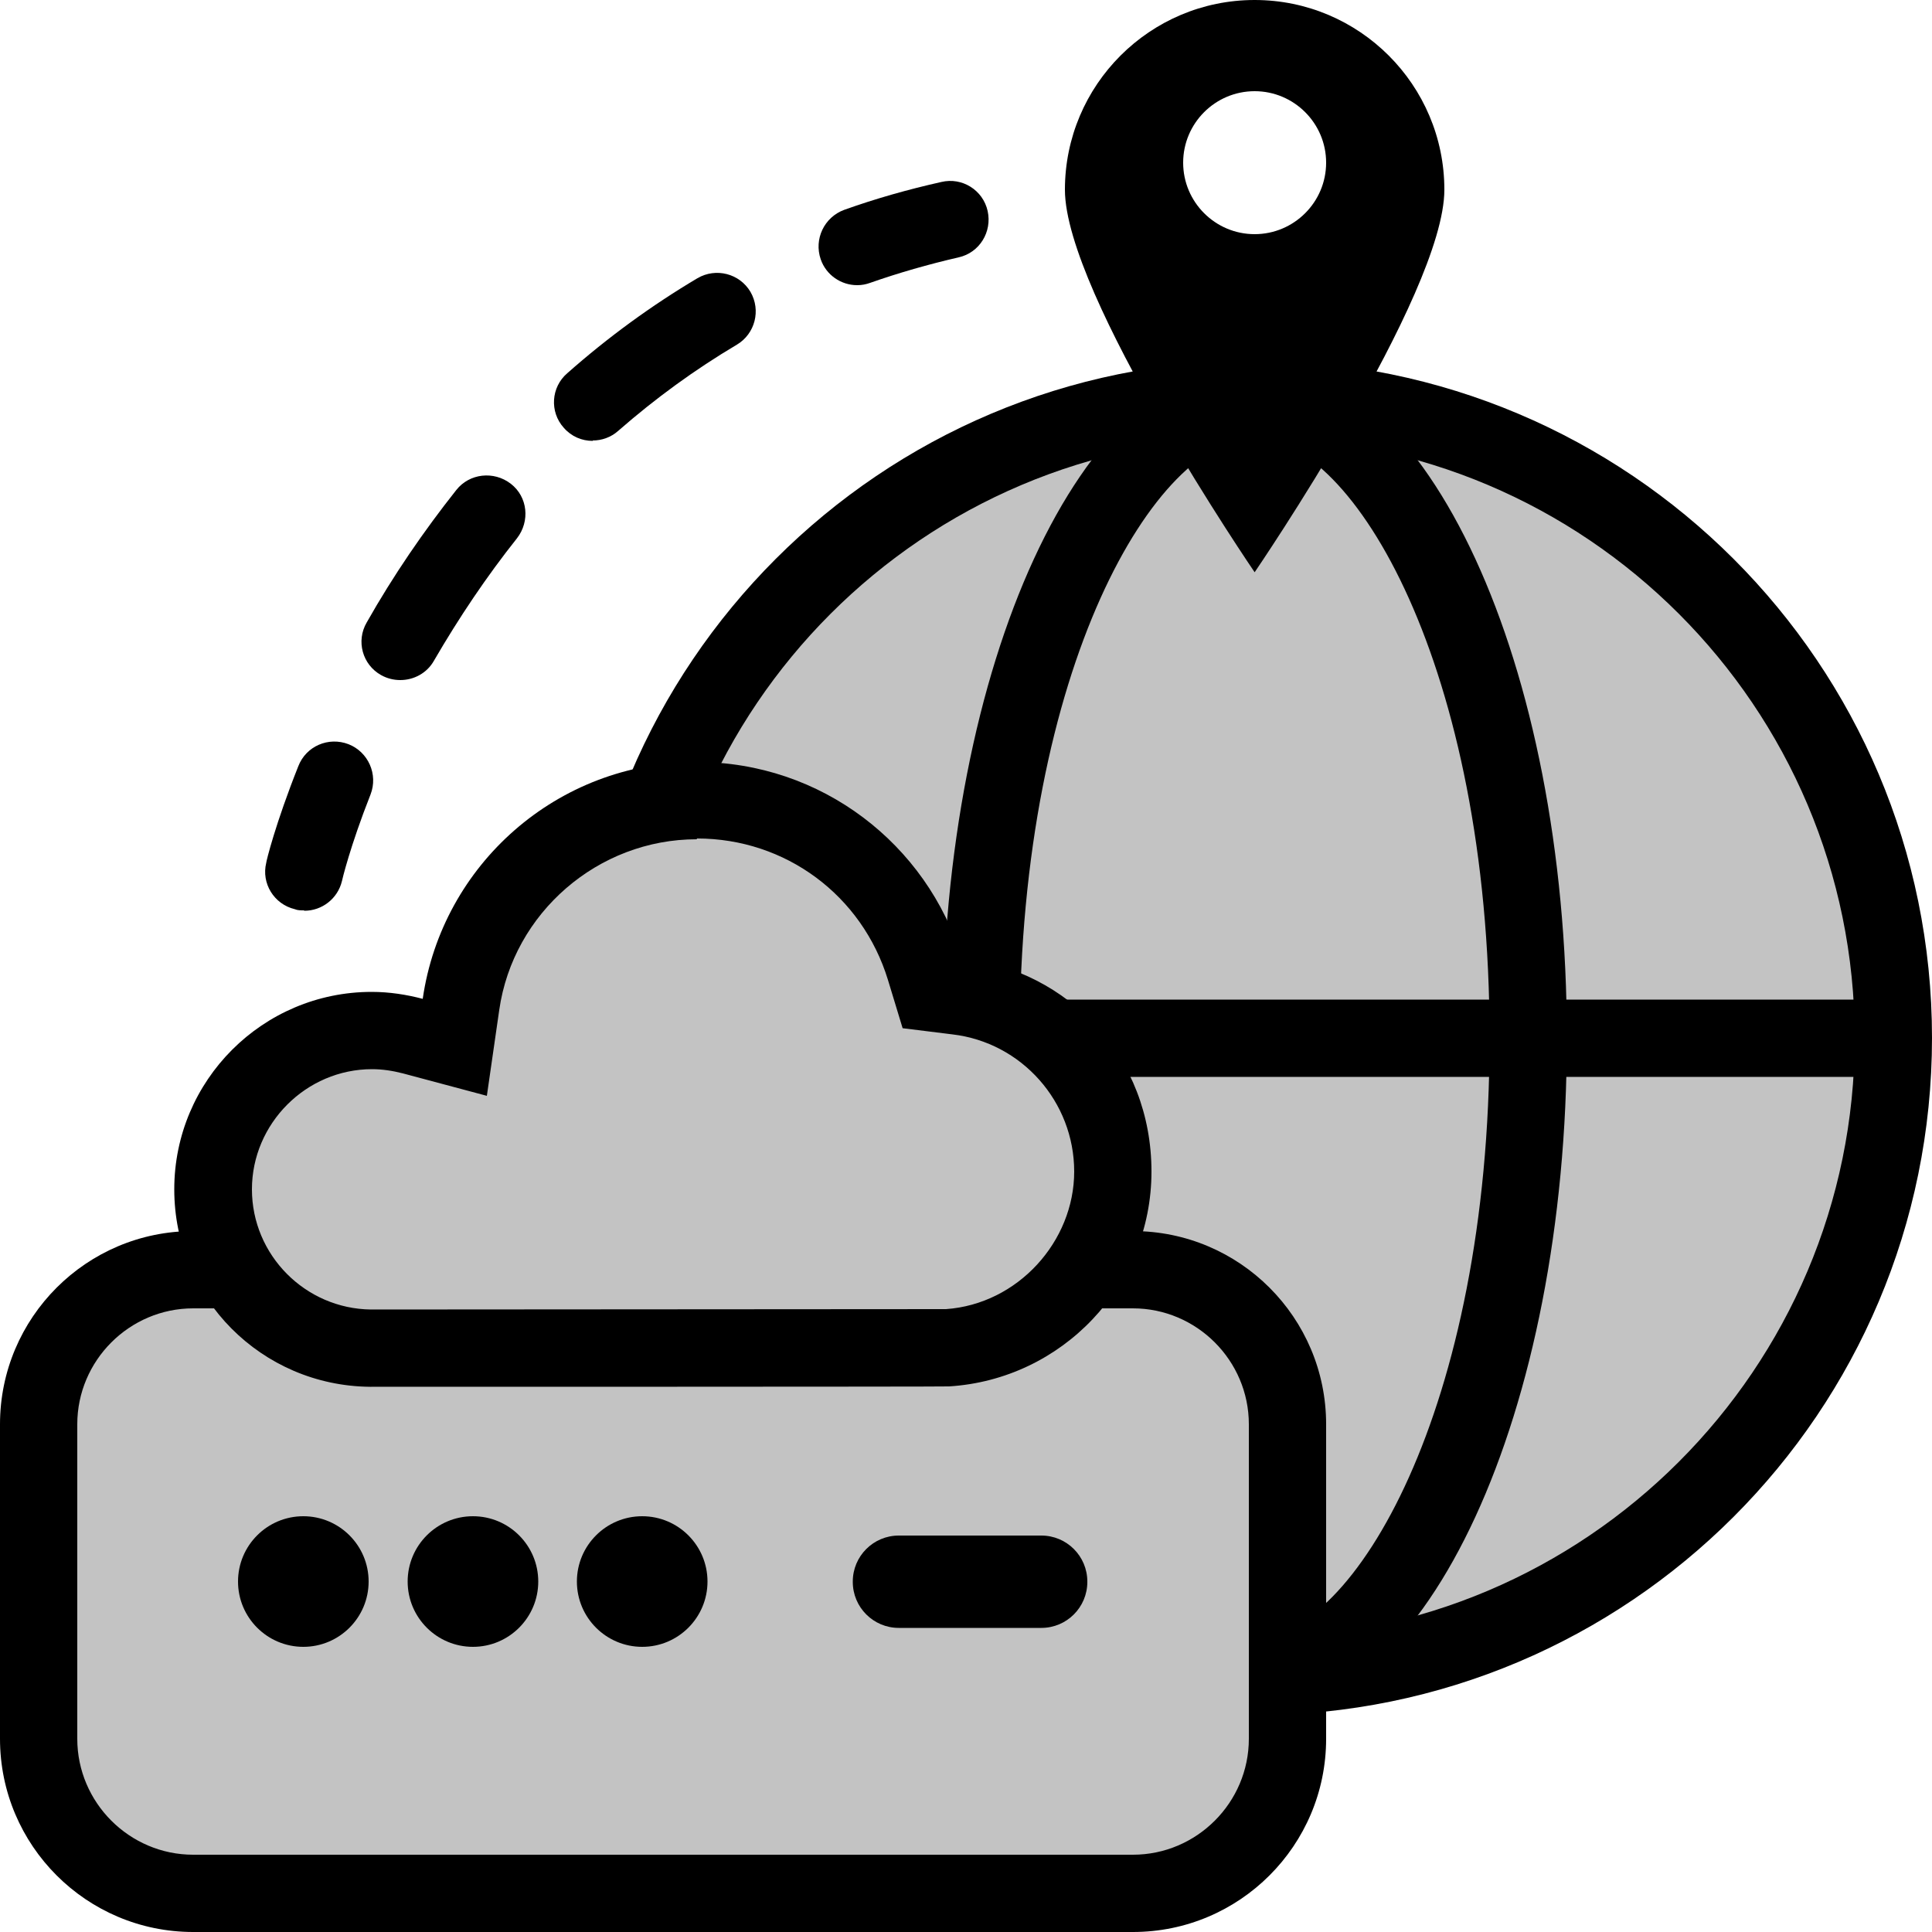 <svg width="50" height="50" viewBox="0 0 50 50" fill="none" xmlns="http://www.w3.org/2000/svg">
<g clip-path="url(#clip0_61_92)">
<path d="M32.47 43.4C23.35 43.4 15.93 35.98 15.93 26.86C15.93 17.74 23.35 10.33 32.47 10.33C41.59 10.33 49 17.75 49 26.86C49 35.97 41.58 43.4 32.47 43.4Z" fill="#C3C3C3"/>
<path d="M32.47 11.33C41.04 11.33 48 18.3 48 26.86C48 35.42 41.03 42.39 32.47 42.39C23.91 42.39 16.94 35.42 16.94 26.86C16.94 18.3 23.91 11.33 32.47 11.33ZM32.47 9.33C22.79 9.33 14.94 17.18 14.94 26.86C14.94 36.54 22.79 44.39 32.47 44.39C42.15 44.39 50 36.54 50 26.86C50 17.18 42.15 9.33 32.47 9.33Z" fill="black"/>
<path d="M32.47 43.4C29.05 43.4 25.39 36.76 25.39 26.86C25.39 16.96 29.05 10.33 32.47 10.33C35.89 10.33 39.55 16.97 39.55 26.86C39.55 36.75 35.89 43.4 32.47 43.4Z" fill="#C3C3C3"/>
<path d="M32.47 11.33C35.01 11.33 38.55 17.24 38.55 26.86C38.55 36.48 35.01 42.39 32.47 42.39C29.93 42.39 26.39 36.48 26.39 26.86C26.39 17.24 29.93 11.33 32.47 11.33ZM32.47 9.33C28.01 9.33 24.39 17.18 24.39 26.86C24.39 36.54 28.01 44.39 32.47 44.39C36.93 44.39 40.55 36.54 40.55 26.86C40.55 17.18 36.93 9.33 32.47 9.33Z" fill="black"/>
<path d="M16.75 26.87H48.18" stroke="black" stroke-width="2" stroke-miterlimit="10"/>
<path d="M32.47 0C29.76 0 27.56 2.2 27.56 4.91C27.56 7.62 32.47 14.81 32.47 14.81C32.47 14.81 37.38 7.62 37.38 4.91C37.38 2.2 35.18 0 32.47 0ZM32.47 6.06C31.45 6.06 30.62 5.23 30.62 4.21C30.62 3.19 31.45 2.36 32.47 2.36C33.49 2.36 34.32 3.19 34.32 4.21C34.32 5.23 33.49 6.06 32.47 6.06Z" fill="black"/>
<path d="M29.32 32.86H5C2.791 32.86 1 34.651 1 36.86V45C1 47.209 2.791 49 5 49H29.32C31.529 49 33.32 47.209 33.32 45V36.86C33.32 34.651 31.529 32.86 29.32 32.86Z" fill="#C3C3C3"/>
<path d="M29.32 33.86C30.97 33.86 32.32 35.21 32.32 36.86V45C32.32 46.65 30.97 48 29.32 48H5C3.35 48 2 46.65 2 45V36.86C2 35.21 3.35 33.86 5 33.86H29.32ZM29.32 31.86H5C2.24 31.86 0 34.1 0 36.86V45C0 47.76 2.24 50 5 50H29.32C32.08 50 34.32 47.76 34.32 45V36.86C34.32 34.1 32.08 31.86 29.32 31.86Z" fill="black"/>
<path d="M7.85 42.62C8.783 42.62 9.54 41.863 9.54 40.93C9.54 39.997 8.783 39.24 7.85 39.24C6.917 39.24 6.16 39.997 6.16 40.93C6.16 41.863 6.917 42.62 7.85 42.62Z" fill="black"/>
<path d="M12.24 42.62C13.173 42.62 13.93 41.863 13.93 40.93C13.93 39.997 13.173 39.24 12.24 39.24C11.307 39.24 10.55 39.997 10.55 40.93C10.55 41.863 11.307 42.62 12.24 42.62Z" fill="black"/>
<path d="M16.62 42.62C17.553 42.62 18.31 41.863 18.31 40.93C18.31 39.997 17.553 39.24 16.62 39.24C15.687 39.24 14.93 39.997 14.93 40.93C14.93 41.863 15.687 42.62 16.62 42.62Z" fill="black"/>
<path d="M28.14 40.94V40.93C28.14 40.273 27.607 39.74 26.95 39.74H23.26C22.603 39.74 22.07 40.273 22.07 40.93V40.94C22.07 41.597 22.603 42.13 23.26 42.13H26.95C27.607 42.13 28.14 41.597 28.14 40.94Z" fill="black"/>
<path d="M9.58 34.88C7.34 34.86 5.51 33.01 5.51 30.77C5.51 28.53 7.36 26.66 9.62 26.66C9.96 26.66 10.32 26.71 10.68 26.8L11.77 27.09L11.93 25.98C12.36 22.97 14.99 20.71 18.03 20.71C20.76 20.71 23.13 22.46 23.93 25.07L24.12 25.69L24.77 25.77C27.07 26.04 28.8 28 28.8 30.31C28.8 32.62 26.92 34.72 24.52 34.87C23.95 34.87 12.62 34.88 9.98 34.88H9.58Z" fill="#C3C3C3"/>
<path d="M18.04 21.7C20.33 21.7 22.31 23.17 22.98 25.36L23.36 26.61L24.65 26.77C26.44 26.98 27.8 28.51 27.8 30.32C27.8 32.13 26.34 33.75 24.48 33.88C23.61 33.88 11.3 33.89 9.6 33.89C7.9 33.87 6.52 32.48 6.52 30.78C6.52 29.08 7.92 27.67 9.63 27.67C9.89 27.67 10.16 27.71 10.43 27.78L12.6 28.36L12.92 26.14C13.28 23.62 15.48 21.72 18.03 21.72M18.03 19.72C14.42 19.72 11.44 22.38 10.94 25.85C10.52 25.74 10.08 25.67 9.62 25.67C6.8 25.67 4.51 27.96 4.51 30.78C4.51 33.6 6.77 35.86 9.57 35.89H9.61C10.47 35.89 24.51 35.89 24.56 35.88C27.48 35.7 29.8 33.28 29.8 30.32C29.8 27.36 27.66 25.12 24.89 24.79C23.99 21.85 21.26 19.72 18.03 19.72Z" fill="black"/>
<path d="M7.86 23.56C7.78 23.56 7.7 23.56 7.63 23.53C7.09 23.4 6.76 22.86 6.89 22.33C6.89 22.29 7.13 21.31 7.72 19.83C7.92 19.31 8.5 19.06 9.02 19.26C9.53 19.46 9.79 20.04 9.59 20.56C9.06 21.9 8.85 22.79 8.85 22.8C8.74 23.26 8.33 23.57 7.88 23.57L7.86 23.56Z" fill="black"/>
<path d="M10.36 17.6C10.19 17.6 10.02 17.56 9.86 17.47C9.38 17.2 9.21 16.59 9.49 16.11C10.18 14.89 10.97 13.74 11.81 12.68C12.15 12.25 12.78 12.18 13.22 12.52C13.66 12.86 13.72 13.49 13.38 13.93C12.6 14.91 11.88 15.98 11.23 17.1C11.05 17.42 10.71 17.6 10.36 17.6ZM15.34 11.41C15.06 11.41 14.79 11.3 14.59 11.07C14.22 10.66 14.26 10.02 14.68 9.66C15.73 8.73 16.87 7.9 18.05 7.2C18.53 6.92 19.14 7.08 19.42 7.55C19.7 8.03 19.54 8.64 19.07 8.92C17.99 9.56 16.96 10.31 16 11.15C15.81 11.32 15.57 11.4 15.34 11.4V11.41Z" fill="black"/>
<path d="M22.18 7.38C21.77 7.38 21.38 7.12 21.24 6.71C21.06 6.19 21.33 5.62 21.85 5.43C22.66 5.14 23.51 4.9 24.36 4.71C24.9 4.58 25.44 4.92 25.56 5.46C25.68 6 25.35 6.54 24.81 6.66C24.03 6.84 23.26 7.06 22.52 7.32C22.41 7.36 22.3 7.38 22.19 7.38H22.18Z" fill="black"/>
</g>
<defs>
<clipPath id="clip0_61_92">
<rect width="50" height="50" fill="white"/>
</clipPath>
</defs>
</svg>
